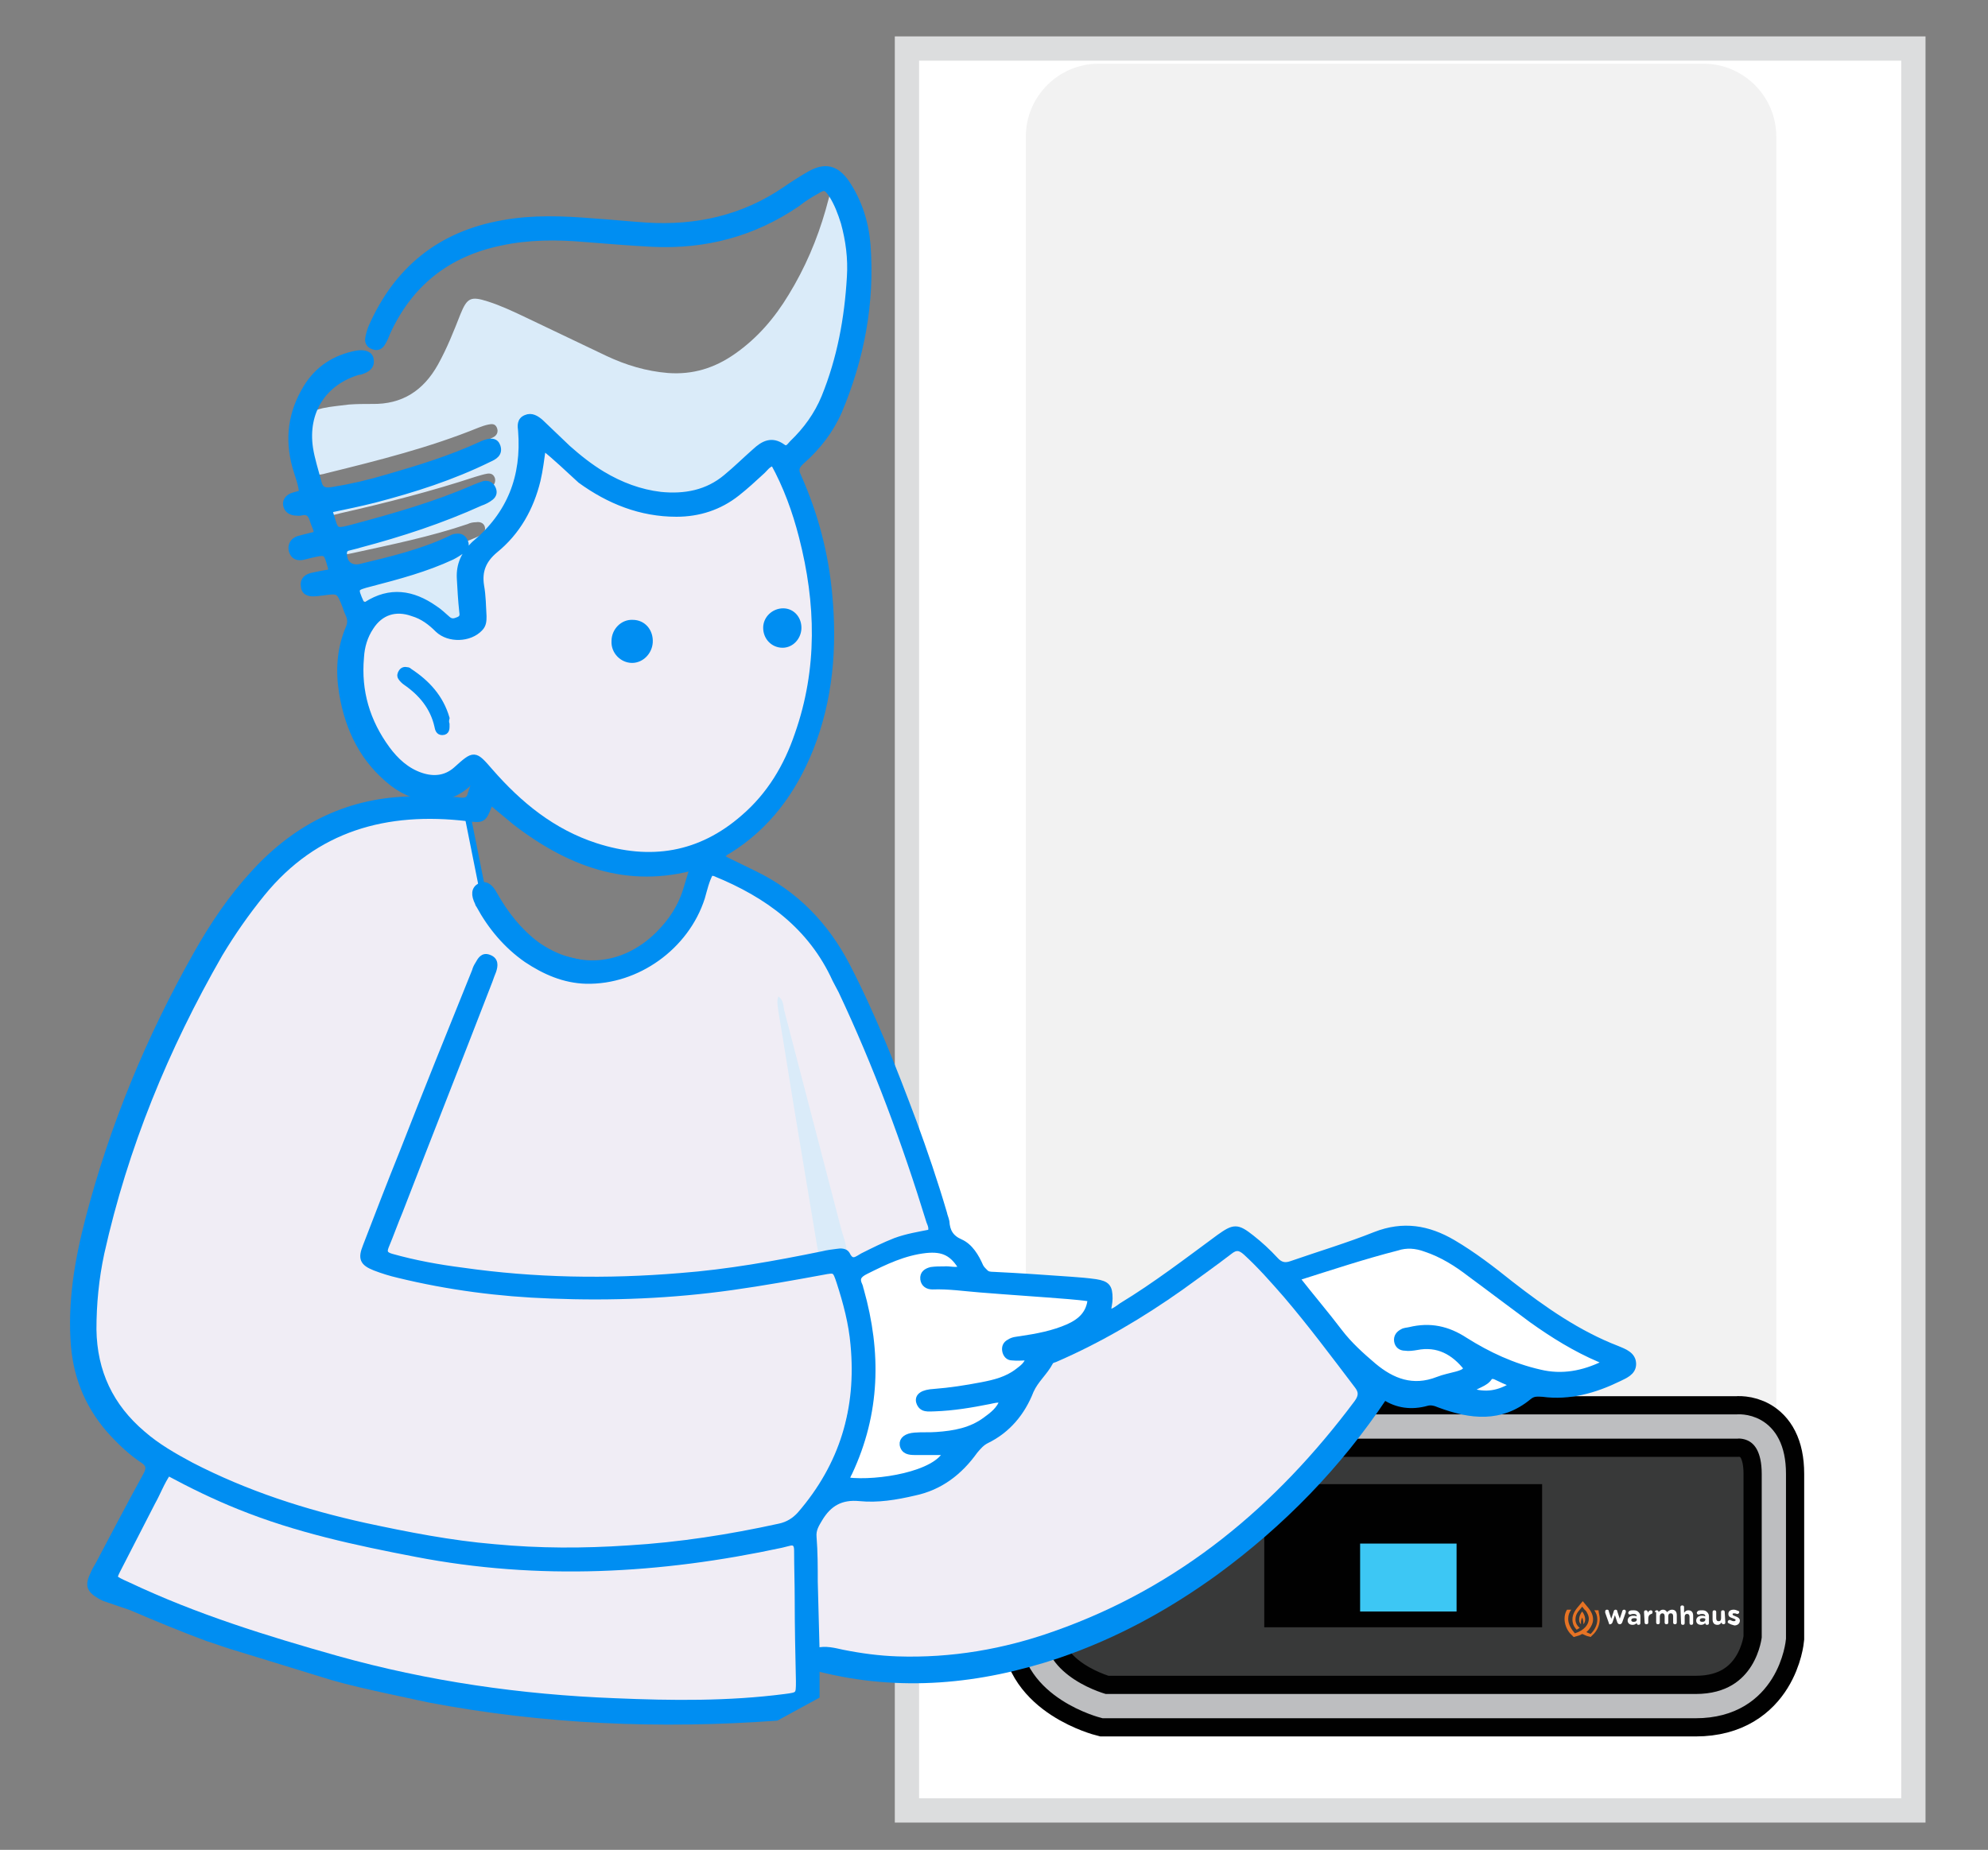 <svg xmlns="http://www.w3.org/2000/svg" xmlns:xlink="http://www.w3.org/1999/xlink" id="Layer_1" x="0px" y="0px" viewBox="0 0 327.7 305" style="enable-background:new 0 0 327.7 305;" xml:space="preserve">
<rect x="0" y="0" width="327.7" height="305" fill="#808080" stroke="none"/>
<style type="text/css">
	.st0{fill:#DAEBF9;}
	.st1{fill:#FFFFFF;stroke:#DCDDDE;stroke-width:4;stroke-miterlimit:10;}
	.st2{fill:#F2F2F2;}
	.st3{fill:#383939;stroke:#010101;stroke-width:10;stroke-miterlimit:10;}
	.st4{fill:none;stroke:#BDBEC0;stroke-width:4;stroke-miterlimit:10;}
	.st5{fill:#010101;}
	.st6{fill:#3DC7F4;}
	.st7{fill:#FFFFFF;}
	.st8{fill:#E67324;}
	.st9{fill:#FFFFFF;stroke:#008EF2;stroke-miterlimit:10;}
	.st10{fill:#292829;stroke:#008EF2;stroke-miterlimit:10;}
	.st11{fill:#F0EDF5;stroke:#008EF2;stroke-miterlimit:10;}
	.st12{fill:#008EF2;stroke:#008EF2;stroke-miterlimit:10;}
</style>
<path class="st0" d="M297.1,223.8c-23.2-24.6-46.3-49.3-70.5-72.9c0,1,0.6,1.6,1.2,2.2c5,5.6,10.3,11,15.5,16.4  c17.6,18.2,35.3,36.4,53,54.6c1.3,1.3,2.1,2.7,2.5,4.5c3.9,16.6,6.2,33.5,7,50.6c0,0.2,0,0.5,0,0.7c0.1,2.7,0.1,2.7-2.5,2.6  c-30.4-0.6-60.8-0.4-91.2,0c-12.5,0.1-25,0.2-37.4,0.3c-3,0-2.7,0.1-2.6-2.8c0.5-32.6,0.5-65.1,0.4-97.7  c-0.1-13.8-0.2-27.5-0.3-41.3c0-2.5-0.4-2.7,2.6-2.6c17.5,0.3,35,0.5,52.5,0.8c11,0.2,22.1,0.3,33.1,0.4c1.5,0,2.3,0.5,3,1.8  c14.3,24.9,25.8,51.1,33.3,78.9C296.9,221.3,297.4,222.4,297.1,223.8z M201.6,156.6c6.2,8.2,96.3,99.1,99.6,100.7  C290.6,244,208.2,160.5,201.6,156.6z M194.9,168.1c1.6,2.8,68.8,71.7,71.5,73.4C263,235.5,203.2,174,194.9,168.1z M239.5,240.5  c-4.5-6.7-54.5-57.7-57.8-59.1C182.9,184.3,230.4,233,239.5,240.5z"></path>
<rect x="149.5" y="8" class="st1" width="165.9" height="290.5"></rect>
<path class="st2" d="M280.8,253.2h-99.7c-6.6,0-12-5.4-12-12V22.5c0-6.6,5.4-12,12-12h99.7c6.6,0,12,5.4,12,12v218.7  C292.8,247.8,287.4,253.2,280.8,253.2z"></path>
<path class="st3" d="M177.9,235.2h108.4c0,0,6.1-0.7,6.1,7.8s0,27.1,0,27.1s-1,11.2-12.9,11.2s-97.5,0-97.5,0s-11.9-3-11.9-12.5  s0-27.8,0-27.8S169.1,235.2,177.9,235.2z"></path>
<path class="st4" d="M177.9,235.2h108.4c0,0,6.1-0.7,6.1,7.8s0,27.1,0,27.1s-1,11.2-12.9,11.2s-97.5,0-97.5,0s-11.9-3-11.9-12.5  s0-27.8,0-27.8S169.1,235.2,177.9,235.2z"></path>
<rect x="208.4" y="244.7" class="st5" width="45.8" height="23.6"></rect>
<rect x="224.2" y="254.5" class="st6" width="15.9" height="11.2"></rect>
<g>
	<g>
		<path class="st7" d="M265.2,267.6l-0.6-1.7c0,0,0-0.1,0-0.2c0-0.2,0.1-0.3,0.3-0.3s0.3,0.1,0.3,0.3l0.4,1.2l0.4-1.2    c0-0.2,0.2-0.3,0.3-0.3l0,0c0.2,0,0.3,0.1,0.3,0.3l0.4,1.2l0.4-1.2c0-0.1,0.1-0.3,0.3-0.3s0.3,0.1,0.3,0.3v0.1l-0.6,1.7    c-0.1,0.2-0.2,0.3-0.4,0.3l0,0c-0.2,0-0.3-0.1-0.4-0.3l-0.4-1.2l-0.4,1.2c-0.1,0.2-0.2,0.3-0.4,0.3l0,0    C265.4,267.9,265.2,267.8,265.2,267.6"></path>
		<path class="st7" d="M269.8,267v-0.1c-0.1-0.1-0.3-0.1-0.4-0.1c-0.3,0-0.5,0.1-0.5,0.3l0,0c0,0.2,0.1,0.3,0.4,0.3    C269.6,267.4,269.8,267.3,269.8,267 M268.3,267.2L268.3,267.2c0-0.5,0.4-0.8,0.9-0.8c0.2,0,0.4,0,0.6,0.1l0,0    c0-0.3-0.2-0.4-0.5-0.4c-0.2,0-0.3,0-0.5,0.1h-0.1c-0.2,0-0.3-0.1-0.3-0.3c0-0.1,0.1-0.2,0.2-0.3c0.2-0.1,0.4-0.1,0.7-0.1    c0.4,0,0.6,0.1,0.8,0.3c0.2,0.2,0.3,0.4,0.3,0.7v1.1c0,0.2-0.1,0.3-0.3,0.3s-0.3-0.1-0.3-0.3l0,0c-0.2,0.2-0.4,0.3-0.7,0.3    C268.6,267.9,268.3,267.6,268.3,267.2"></path>
		<path class="st7" d="M271,265.8c0-0.2,0.1-0.3,0.3-0.3s0.3,0.1,0.3,0.3v0.1c0.1-0.2,0.3-0.4,0.5-0.4s0.3,0.1,0.3,0.3    c0,0.2-0.1,0.3-0.2,0.3c-0.3,0.1-0.5,0.3-0.5,0.8v0.6c0,0.2-0.1,0.3-0.3,0.3s-0.3-0.1-0.3-0.3L271,265.8L271,265.8z"></path>
		<path class="st7" d="M272.8,265.8c0-0.2,0.1-0.3,0.3-0.3s0.3,0.1,0.3,0.3l0,0c0.2-0.2,0.4-0.4,0.7-0.4s0.5,0.1,0.7,0.4    c0.2-0.2,0.5-0.4,0.8-0.4c0.5,0,0.8,0.3,0.8,0.9v1.2c0,0.2-0.1,0.3-0.3,0.3s-0.3-0.1-0.3-0.3v-1c0-0.3-0.1-0.5-0.4-0.5    s-0.4,0.2-0.4,0.5v1c0,0.2-0.1,0.3-0.3,0.3s-0.3-0.1-0.3-0.3v-1c0-0.3-0.1-0.5-0.4-0.5c-0.2,0-0.4,0.2-0.4,0.5v1    c0,0.2-0.1,0.3-0.3,0.3s-0.3-0.1-0.3-0.3v-1.7H272.8z"></path>
		<path class="st7" d="M277,265c0-0.2,0.1-0.3,0.3-0.3s0.3,0.1,0.3,0.3v0.9c0.2-0.2,0.3-0.4,0.7-0.4c0.5,0,0.8,0.3,0.8,0.9v1.2    c0,0.2-0.1,0.3-0.3,0.3s-0.3-0.1-0.3-0.3v-1c0-0.3-0.1-0.5-0.4-0.5s-0.4,0.2-0.4,0.5v1c0,0.2-0.1,0.3-0.3,0.3s-0.3-0.1-0.3-0.3    L277,265L277,265z"></path>
		<path class="st7" d="M281.1,267v-0.1c-0.1-0.1-0.3-0.1-0.4-0.1c-0.3,0-0.5,0.1-0.5,0.3l0,0c0,0.2,0.1,0.3,0.4,0.3    C280.9,267.4,281.1,267.3,281.1,267 M279.6,267.2L279.6,267.2c0-0.5,0.4-0.8,0.9-0.8c0.2,0,0.4,0,0.6,0.1l0,0    c0-0.3-0.2-0.4-0.5-0.4c-0.2,0-0.3,0-0.5,0.1H280c-0.2,0-0.3-0.1-0.3-0.3c0-0.1,0.1-0.2,0.2-0.3c0.2-0.1,0.4-0.1,0.7-0.1    c0.4,0,0.6,0.1,0.8,0.3c0.2,0.2,0.3,0.4,0.3,0.7v1.1c0,0.2-0.1,0.3-0.3,0.3s-0.3-0.1-0.3-0.3l0,0c-0.2,0.2-0.4,0.3-0.7,0.3    C279.9,267.9,279.6,267.6,279.6,267.2"></path>
		<path class="st7" d="M284.4,267.5c0,0.2-0.1,0.3-0.3,0.3s-0.3-0.1-0.3-0.3l0,0c-0.2,0.2-0.3,0.4-0.7,0.4c-0.5,0-0.8-0.3-0.8-0.9    v-1.2c0-0.2,0.1-0.3,0.3-0.3s0.3,0.1,0.3,0.3v1c0,0.3,0.1,0.5,0.4,0.5s0.4-0.2,0.4-0.5v-1c0-0.2,0.1-0.3,0.3-0.3s0.3,0.1,0.3,0.3    L284.4,267.5L284.4,267.5z"></path>
		<path class="st7" d="M284.9,267.6c-0.1,0-0.1-0.1-0.1-0.2s0.1-0.3,0.3-0.3h0.1c0.2,0.1,0.4,0.2,0.6,0.2s0.3-0.1,0.3-0.2l0,0    c0-0.1-0.2-0.2-0.5-0.3c-0.3-0.1-0.7-0.2-0.7-0.7l0,0c0-0.5,0.4-0.7,0.9-0.7c0.2,0,0.5,0.1,0.7,0.2c0.1,0,0.2,0.1,0.2,0.2    s-0.1,0.3-0.3,0.3h-0.1c-0.2-0.1-0.4-0.1-0.5-0.1c-0.2,0-0.2,0.1-0.2,0.2l0,0c0,0.1,0.2,0.2,0.5,0.3c0.3,0.1,0.7,0.3,0.7,0.7l0,0    c0,0.5-0.4,0.8-0.9,0.8C285.5,267.9,285.2,267.8,284.9,267.6"></path>
		<path class="st8" d="M260.6,267.5c0-0.3,0.1-0.6,0.2-0.8c0.1,0.2,0.2,0.6,0.2,0.8c0,0.1,0,0.2,0,0.3c0.2-0.2,0.3-0.5,0.3-0.8    s-0.1-0.8-0.5-1.3c-0.4,0.5-0.5,1-0.5,1.3c0,0.4,0.1,0.6,0.3,0.8C260.6,267.7,260.6,267.6,260.6,267.5 M263.7,266.9    c0,0.9-0.3,1.7-0.9,2.4c-0.2,0.2-0.4,0.4-0.6,0.6c-0.1,0-0.2-0.1-0.4-0.1c-0.4-0.1-0.7-0.3-1-0.4c-0.3,0.2-0.6,0.3-1,0.4    c-0.1,0-0.2,0.1-0.4,0.1c-0.2-0.2-0.4-0.4-0.6-0.6c-0.6-0.7-0.9-1.6-0.9-2.4c0-0.5,0.1-1,0.4-1.5h0.7c-0.3,0.4-0.5,0.9-0.5,1.5    c0,0.9,0.5,1.7,1.1,2.4c1.6-0.5,2.3-1.5,2.3-2.4c0-0.3-0.1-0.6-0.2-0.8c-0.1-0.2-0.2-0.5-0.5-0.7l-0.4-0.5c-0.3,0.5-1.1,1-1.1,2.1    c0,0.5,0.2,1,0.7,1.4c-0.2,0.1-0.3,0.2-0.5,0.3l0,0c-0.5-0.5-0.7-1.1-0.7-1.7l0,0l0,0c0-1,0.6-1.7,1.2-2.4l0.5-0.6l0.5,0.6    c0.6,0.7,1.2,1.4,1.2,2.4c0,0.6-0.3,1.2-0.7,1.7c-0.1,0.1-0.3,0.3-0.4,0.4c0.2,0.1,0.4,0.2,0.7,0.3c0.6-0.6,1.1-1.4,1.1-2.4    c0-0.6-0.2-1.1-0.5-1.5h0.7C263.5,265.9,263.7,266.4,263.7,266.9"></path>
	</g>
</g>
<path class="st9" d="M140.1,209.1l10.5-4.7l8,1.5l4.8,4.9l17.8,1.3l-1.6,7.4l-7.9,4.5l-6,9.8l-7.5,5.8l-8.6,6.4l-13.1-0.6l5.8-18.9  c0,0-2.4-13.7-2.5-14C139.6,212.2,140.1,209.1,140.1,209.1z"></path>
<polygon class="st9" points="211.3,210 227.1,228.3 236.5,229.5 246.5,231.3 251.9,228.1 260.3,227.2 266.9,224.5 248.9,213.4   238.2,204.7 228.6,203.6 216.8,207.7 "></polygon>
<polygon class="st10" points="204,204.4 219,219.6 226,231 220,239.6 202.8,256 176.6,270.4 158.3,275.3 141.8,275.3 133.4,272.2   132.7,251.7 137.4,245 148.7,245.6 156.5,241.9 161.6,235.5 167,230.4 171.7,222.6 193.4,211.8 203.6,205.2 "></polygon>
<polygon class="st11" points="130.3,253.2 138.3,241.9 142.2,224.5 139.5,209.3 150.2,205.4 155.1,203.6 146.9,176.5 134,152.3   122.1,143.3 116.8,141.5 112.2,152.1 100.6,159.9 90.3,157.5 82.3,151.5 79.5,146.6 76.8,133.1 54.9,135.8 38.7,149.1 29.5,168.1   19.8,188.4 15.1,208.9 14.7,224.1 20.7,236.4 33,243.9 26.6,241.3 18,260.5 30.7,266.9 50.6,272.8 69.6,278.6 87.9,280.6   105.7,281.4 126,282.3 133.4,279 132.3,255 "></polygon>
<path class="st0" d="M128.3,164.3c0.9,0.6,0.8,1.6,1,2.4c3.1,11.9,6.2,23.8,9.3,35.7c0.2,0.9,0.6,1.8,0.8,2.8  c0.4,1.6-0.2,2.9-1.6,3.2c-1.5,0.4-2.7-0.5-3-2.3c-1.1-6.6-2.2-13.2-3.3-19.8c-1.1-6.5-2.1-13.1-3.2-19.6  C128.2,165.8,128,165.1,128.3,164.3z"></path>
<path class="st12" d="M128,283.2c-19.2,1.4-38.4,0.6-57.3-3l-6.5-1.4c-3.2-0.7-6.4-1.4-9.5-2.3c-3.9-1.2-7.8-2.4-11.7-3.6l-4.9-1.5  c-1.3-0.4-2.6-0.9-3.9-1.3c-4.3-1.6-8.4-3.3-12.6-5.1l-4.4-1.5c-0.2-0.1-0.4-0.2-0.6-0.3c-1.9-1.1-2.1-1.8-1.2-3.7  c0.2-0.5,0.5-1,0.8-1.5c2.6-4.9,5.2-9.9,7.9-14.8c0.6-1.1,0.5-1.8-0.6-2.5c-1.8-1.2-3.4-2.7-4.9-4.3c-3.8-4.1-5.9-8.9-6.4-14.4  c-0.6-7.2,0.6-14.2,2.4-21.1c4-15.3,10-29.8,17.8-43.6c2.7-4.8,5.8-9.4,9.6-13.5c7.1-7.7,15.7-11.9,26.2-12c2.6,0,5.1-0.1,7.7,0.2  c1,0.1,1.5-0.2,1.7-1.1c0.6-1.8,1.2-3.6,1.9-5.4l3.4,1.2c-1.1,2-1.6,4.1-2.3,6.1c-0.9,2.4-1.1,2.4-3.5,2.1  c-13.4-1.6-25.1,1.6-33.9,12.4c-2.6,3.2-4.9,6.5-7,10c-8.9,15.5-15.6,31.8-19.5,49.3c-0.9,4.2-1.3,8.4-1.3,12.6  c0.1,7,2.8,12.7,8.1,17.2c2.4,2.1,5.2,3.7,8,5.2c9.1,4.7,18.7,7.8,28.7,10c7,1.5,14.1,2.9,21.3,3.5c7.4,0.7,14.7,0.7,22.1,0.2  c8.4-0.5,16.7-1.8,24.9-3.6c1.4-0.3,2.5-1,3.4-2c7-8.1,9.8-17.4,8.8-28c-0.3-3.5-1.2-6.9-2.3-10.3c-0.7-2.1-0.7-2.1-2.8-1.7  c-4.9,0.9-9.9,1.8-14.9,2.5c-9.9,1.4-19.9,1.8-29.9,1.4c-8.5-0.3-16.9-1.4-25.1-3.4c-1.3-0.3-2.6-0.7-3.9-1.2  c-2-0.8-2.3-1.5-1.5-3.5c2-5.2,4-10.4,6.1-15.6c3.9-10,7.9-19.9,11.9-29.8c0.1-0.4,0.3-0.8,0.5-1.1c0.4-0.7,0.8-1.5,1.8-1.1  c1.1,0.4,1,1.3,0.7,2.2c-0.2,0.5-0.4,1-0.6,1.6c-4.9,12.7-9.9,25.3-14.8,38c-0.8,1.9-1.5,3.9-2.3,5.8c-0.4,1-0.1,1.4,0.9,1.7  c3.9,1.1,7.8,1.8,11.7,2.3c11.9,1.7,23.9,1.9,35.9,0.9c7.9-0.6,15.7-2,23.5-3.6c0.8-0.2,1.6-0.3,2.4-0.4c0.6-0.1,1.3-0.1,1.6,0.4  c0.8,1.7,1.7,0.8,2.6,0.3c1.8-0.9,3.6-1.8,5.4-2.5c1.9-0.7,3.8-1,5.8-1.4c0.3-0.7,0-1.3-0.2-1.8c-4-13-8.7-25.7-14.5-38  c-0.3-0.6-0.7-1.3-1-1.9c-4-8.8-11.2-14-19.8-17.5c-0.2-0.1-0.5-0.1-0.8-0.1c-0.7,1.3-1,2.7-1.4,4.1c-2.6,8.1-10.7,13.9-19.1,13.7  c-3.6-0.1-6.8-1.5-9.8-3.5c-3.3-2.3-5.9-5.4-7.8-8.9c-0.1-0.1-0.2-0.3-0.2-0.4c-0.7-1.4-0.6-2.3,0.3-2.8c0.8-0.4,1.6-0.1,2.4,1.4  c1.8,3.2,4,6,6.9,8.2c6.6,4.7,14.3,4.1,20.1-1.6c2.2-2.2,3.8-4.6,4.7-7.7c1.8-6.1,3.8-12.2,5.7-18.3c0.1-0.5,0.3-0.9,0.4-1.4  l2.2,1.9c-1.2,3.7-2.3,7.5-3.5,11.2c-0.3,0.9,0,1.4,0.8,1.6c0.4,0.1,0.7,0.3,1.1,0.5c1.4,0.7,2.9,1.4,4.3,2.1  c6.9,3.3,11.9,8.5,15.4,15.2c4.3,8.3,7.7,17,11,25.8c1.8,4.9,3.5,9.9,5,15c0.1,0.5,0.3,0.9,0.4,1.4c0.1,1.6,0.7,2.7,2.3,3.4  s2.6,2.4,3.3,4c0.5,1.1,1.1,1.4,2.2,1.4c4.2,0.2,8.5,0.5,12.7,0.8c1.4,0.1,2.7,0.2,4.1,0.4c1.9,0.3,2.3,0.8,2.3,2.7  c0,0.7-0.2,1.4-0.3,2.3c0.9,0,1.6-0.6,2.3-1.1c5.6-3.4,10.8-7.4,16.1-11.3c2.4-1.7,2.9-1.8,5.3,0.1c1.4,1.1,2.7,2.3,3.9,3.6  c0.8,0.9,1.6,1.1,2.7,0.7c4.6-1.6,9.3-3,13.8-4.8c4.6-1.8,8.7-1.1,12.8,1.3c3.4,2,6.5,4.4,9.5,6.8c5.4,4.2,11.1,8.2,17.6,10.7  c1.2,0.5,2.6,1,2.6,2.5c0,1.4-1.4,1.9-2.4,2.4c-3.9,1.9-8.1,3.1-12.5,2.5c-0.8-0.1-1.6-0.1-2.3,0.5c-4.6,3.8-9.6,3.2-14.7,1.3  c-0.7-0.3-1.4-0.5-2.1-0.3c-2.5,0.7-4.9,0.4-7-1c-7.6,11.4-16.9,20.9-27.8,28.9c-8,5.8-16.6,10.5-26,13.7c-12.9,4.3-26,5.6-39.4,2.2  c-0.1,0-0.2,0-0.4,0.1c0,1.5,0,3,0,4.4L128,283.2z"></path>
<path class="st9" d="M249.5,228.3c-1.2-0.5-2.1-0.9-2.9-1.3c-0.4-0.2-0.9-0.2-1.1,0.1c-0.7,1.1-2.1,1.2-3.3,2.2  C244.9,230.2,247.1,229.8,249.5,228.3z"></path>
<path class="st11" d="M134.6,272.2c1.5-0.4,2.9,0,4.3,0.3c3,0.6,6,1,9,1.1c9,0.3,17.7-1.2,26.1-4.2c20.7-7.3,36.7-20.7,49.7-38.1  c0.8-1.1,0.8-1.9,0-2.9c-3.8-5-7.6-10.1-11.7-14.9c-2.1-2.4-4.2-4.8-6.6-7c-1-0.9-1.7-1-2.8-0.1c-2.6,2-5.3,3.9-7.9,5.8  c-6.5,4.6-13.4,8.7-20.8,11.9c-0.3,0.1-0.7,0.2-0.8,0.5c-0.9,1.7-2.4,2.9-3.2,4.7c-1.4,3.6-3.8,6.5-7.3,8.2c-0.8,0.4-1.3,1-1.9,1.7  c-2.5,3.5-5.7,6-10,6.9c-3,0.7-6,1.2-9,0.9c-3.1-0.3-5.1,0.9-6.6,3.4c-0.6,1-1.1,1.8-1,3c0.2,2.5,0.2,5,0.2,7.4  C134.4,264.7,134.5,268.3,134.6,272.2z"></path>
<path class="st11" d="M27.7,242.8c-1.1,1.6-1.7,3.3-2.6,4.9c-1.9,3.7-3.8,7.4-5.7,11.1c-0.7,1.4-0.7,1.4,0.7,2.1  c0.4,0.2,0.7,0.3,1.1,0.5c11,5.2,22.6,8.8,34.3,12.1c15,4.2,30.3,6.4,45.9,7c9.4,0.4,18.7,0.5,28-0.7c2.3-0.3,2.3-0.3,2.3-2.6  c-0.1-4.5-0.2-9-0.2-13.4c0-2.7-0.1-5.4-0.1-8.2c0-1-0.4-1.5-1.4-1.2c-0.4,0.1-0.8,0.2-1.2,0.3c-20,4.3-40,5.4-60.2,1.5  c-9.9-1.9-19.7-4-29.1-7.8C35.5,246.8,31.6,244.9,27.7,242.8z"></path>
<path class="st9" d="M158.6,209.2c-1.5-2.6-3.1-3.4-6-3.1c-3.6,0.4-6.7,1.9-9.9,3.5c-1.2,0.6-1.6,1.2-1,2.4c0.1,0.2,0.1,0.5,0.2,0.7  c2.9,10.3,2.7,20.3-1.9,30.1c-0.2,0.4-0.5,0.8-0.3,1.3c5,0.6,14.7-1,16.3-4.7c-1.8,0-3.5,0-5.2,0c-0.9,0-1.8-0.1-2-1.2  c-0.1-0.8,0.6-1.4,2-1.5c1.2-0.1,2.4,0,3.6-0.1c2.9-0.2,5.7-0.7,8.1-2.5c1.1-0.8,2.3-1.7,2.8-3.2c-0.9-0.3-1.6,0-2.2,0.1  c-3,0.6-6,1.1-9,1.2c-1,0-2.2,0.3-2.6-1.1c-0.2-0.9,0.6-1.5,2.5-1.6c2.6-0.2,5.2-0.6,7.8-1.1c2.1-0.4,4.2-0.9,6-2.3  c0.8-0.6,1.6-1.2,1.8-2.3c-1.1,0-1.9,0.1-2.8,0c-0.6,0-1-0.5-1.1-1.1s0.1-1.1,0.7-1.4c0.6-0.4,1.2-0.4,1.8-0.5  c2.7-0.4,5.4-0.9,7.9-2c2-0.9,3.5-2.2,3.7-4.7c-1.3-0.2-2.5-0.3-3.6-0.4c-4.9-0.4-9.7-0.7-14.6-1.1c-2.6-0.2-5.2-0.6-7.9-0.5  c-0.8,0-1.4-0.4-1.5-1.2c-0.1-0.9,0.5-1.3,1.3-1.5c0.7-0.1,1.4-0.1,2.1-0.1C156.5,209.2,157.5,209.6,158.6,209.2z"></path>
<path class="st9" d="M213.7,210.7c2.5,3.2,4.9,6,7.1,8.9c1.6,2.1,3.6,3.9,5.6,5.6c3.1,2.6,6.5,3.9,10.6,2.3c1-0.4,2.1-0.6,3.2-0.9  c0.6-0.2,1.2-0.3,1.6-1c-2.1-2.7-4.8-4.2-8.3-3.5c-0.6,0.1-1.3,0.2-1.9,0.1c-0.7,0-1.2-0.4-1.3-1.1c-0.1-0.7,0.3-1.2,0.9-1.5  c0.3-0.2,0.8-0.2,1.2-0.3c3.3-0.8,6.2-0.2,9.1,1.7c3.8,2.4,7.9,4.3,12.3,5.3c3.7,0.9,7.2,0.2,10.5-1.4c0-0.6-0.4-0.7-0.6-0.8  c-4-1.7-7.7-4-11.2-6.5c-3.4-2.5-6.8-5.1-10.2-7.6c-2.2-1.7-4.6-3.2-7.3-4.1c-1.6-0.6-3.2-0.7-4.7-0.2  C224.8,207.1,219.4,208.9,213.7,210.7z"></path>
<g>
	<path class="st0" d="M54.7,87.7c3-0.6,5.8-1.2,8.6-1.8c5.7-1.2,11.2-3.1,16.7-5.2c0.3-0.1,0.6-0.2,0.9-0.4c0.6-0.3,0.8-0.8,0.7-1.4   c-0.2-0.7-0.7-0.9-1.3-0.8s-1.2,0.3-1.9,0.5c-7.3,2.4-14.7,4.3-22.2,6c-0.4,0.1-0.8,0.2-1.2,0.3c-0.8,0.2-1.4-0.1-1.5-1   c-0.1-0.4-0.2-0.8-0.3-1.2c-0.4-1.1,0-1.5,1.1-1.8c3.5-0.8,7-1.8,10.4-2.7c5-1.4,9.9-3.1,14.7-5.2c0.7-0.3,1.3-0.6,1.9-0.9   s0.9-0.9,0.6-1.6S81,69.9,80.5,70s-1.1,0.3-1.6,0.5c-8.1,3.3-16.5,5.4-25,7.5c-1.8,0.5-2,0.4-2.3-1.6c-0.4-2-0.7-3.9-0.8-5.9   c-0.2-1.9,0.5-2.8,2.4-3.2c1.4-0.3,2.8-0.4,4.3-0.6c1.3-0.1,2.6-0.1,3.8-0.1c5,0.1,8.5-2.2,10.9-6.5c1.5-2.7,2.6-5.5,3.7-8.3   c1.1-2.7,1.7-3,4.5-2.1c2.2,0.7,4.3,1.7,6.4,2.7c4.4,2.1,8.8,4.2,13.2,6.3c3.2,1.5,6.5,2.5,10.1,2.8c4.1,0.3,7.7-0.8,11.1-3.2   c3.7-2.6,6.5-5.9,8.8-9.7c2.7-4.4,4.7-9.1,6.1-14c0.4-1.4,0.7-2.9,1.4-4.3c2.7,0.9,3.6,3.2,4.3,5.6c1.2,4.3,0.9,8.7,0.1,13.1   c-1.4,7.6-3.6,14.9-7.2,21.8c-0.4,0.9-0.9,1.7-1.5,2.5c-0.8,1.2-2,1.9-3.5,1.6c-1.5-0.4-2.4,0.3-3.3,1.3c-1.4,1.6-2.9,3-4.6,4.1   c-4,2.7-8.4,3.5-13,2.3c-5.5-1.4-10.5-3.7-14.6-7.8c-1.4-1.5-2.9-3-4.8-3.9c-2-1-2.4-0.8-2.2,1.5c0.6,5.3-1.1,9.9-4,14.2   c-0.6,0.9-1.3,1.8-2.1,2.6c-2.3,2.6-3.4,5.6-2.7,9.1c0.1,0.4,0.1,0.8,0.2,1.2c0.1,2.8-1.9,4.3-4.5,3.5c-1.1-0.4-2-1-2.9-1.6   c-2.5-1.8-5.1-2.7-8.3-2.1c-2.8,0.5-4.4-0.5-5.5-2.7c-0.7-1.4-0.6-1.6,0.9-1.9c6.5-1.3,12.9-3.1,19-5.6c0.7-0.3,1.3-0.5,2-0.9   c0.5-0.3,0.8-0.8,0.6-1.4c-0.2-0.6-0.8-0.8-1.4-0.7c-0.5,0-1,0.1-1.4,0.3c-6.2,2.1-12.6,3.4-19,4.8c-2.4,0.5-2.4,0.5-3-1.9   C55,88.6,54.9,88.2,54.7,87.7z"></path>
	<path class="st0" d="M74,119c0,1.6-0.6,2.8-1.7,3.1c-1.4,0.4-2.5-0.2-3.3-1.3c-1.6-2.2-2.8-4.6-4.1-7c-0.5-0.9-0.6-1.9,0.2-2.7   c0.8-0.9,1.8-0.9,2.9-0.5C71.2,111.7,74,115.4,74,119z"></path>
	<path class="st12" d="M115.9,142.5c-11.4,3.7-21.4,0.4-30.9-6.9l-4.1-3.4c-1.1-1.1-2.1-2.2-3.1-3.3c-0.2,0.1-0.4,0.1-0.5,0.2   c-3.4,3.3-8.4,3.2-12.5,0.1c-4.9-3.8-7.4-8.9-8.4-14.9c-0.6-3.7-0.4-7.3,1.1-10.8c0.3-0.7,0.3-1.4,0-2.1c-0.2-0.4-0.4-0.9-0.5-1.3   c-1.1-2.8-1.1-2.8-3.9-2.4c-0.3,0-0.6,0.1-1,0.1c-0.9,0.1-1.9,0-2-1.1c-0.2-1.1,0.5-1.6,1.5-1.8c0.9-0.2,1.9-0.4,2.7-0.5   c0.4-0.4,0.3-0.7,0.2-1c-0.7-2.5-0.7-2.5-3.3-1.9c-0.4,0.1-0.8,0.2-1.2,0.3c-0.9,0.2-1.6,0-1.9-1c-0.2-0.9,0.2-1.6,1-1.9   c1-0.3,2-0.5,3.1-0.8c0.1-0.8-0.4-1.5-0.6-2.2c-0.3-1.1-0.8-1.7-2-1.4c-0.3,0.1-0.6,0-1,0c-0.7-0.1-1.2-0.4-1.4-1.1   s0.2-1.3,0.9-1.6c0.5-0.2,1.1-0.3,1.7-0.5c-0.1-1.5-0.7-2.9-1.1-4.3c-1.3-4.7-0.7-9,1.8-13.1c1.9-3.1,4.7-4.9,8.3-5.6   c1.3-0.2,2.2,0.1,2.3,1c0.2,1.1-0.6,1.6-1.5,1.9c-0.2,0.1-0.3,0.1-0.5,0.1c-5.8,1.7-8.9,6.6-8,12.6c0.3,1.9,0.9,3.7,1.4,5.6   c0.3,1.3,1,1.5,2.3,1.3c3.1-0.5,6.1-1.2,9.1-2.1c5.2-1.5,10.4-3.1,15.4-5.4c0.1,0,0.1-0.1,0.2-0.1c1.4-0.6,2.2-0.5,2.5,0.4   c0.4,1.2-0.5,1.7-1.4,2.1c-6.1,3-12.4,5-18.9,6.7c-2.4,0.6-4.8,1.1-7.2,1.6c-0.1,0.2-0.2,0.4-0.1,0.5c1,3.2,0.6,3.3,4,2.4   c6.7-1.8,13.4-3.7,19.8-6.5c0.5-0.2,1-0.4,1.6-0.6c0.6-0.1,1.1,0.1,1.4,0.7s0.2,1.1-0.3,1.5s-1.1,0.7-1.7,0.9   c-6.4,2.9-13.1,5.1-19.9,6.9c-0.6,0.2-1.2,0.3-1.9,0.5c-0.4,0.1-0.7,0.4-0.7,0.8c-0.1,1.7,1,2.7,2.6,2.4c5-1.2,10.1-2.4,14.8-4.6   c0.4-0.2,0.7-0.4,1.1-0.4c0.6-0.1,1.1,0.1,1.4,0.7s0.2,1.1-0.3,1.5c-0.6,0.4-1.2,0.8-1.8,1.1c-4.3,2-8.8,3.2-13.4,4.4   c-2.7,0.7-2.7,0.7-1.6,3.2c0.1,0.1,0.2,0.3,0.3,0.4c0.2,0,0.5,0,0.6-0.1c3.9-2.5,7.6-1.9,11.2,0.6c0.8,0.5,1.5,1.2,2.2,1.8   c0.6,0.5,1.1,0.4,1.8,0.1c0.7-0.3,0.7-0.8,0.6-1.4c-0.2-1.8-0.3-3.7-0.4-5.5c-0.1-2.2,0.7-3.9,2.2-5.4c0.1-0.1,0.1-0.1,0.2-0.2   c5.9-4.9,8.3-11.1,7.7-18.7c-0.1-0.8-0.2-1.7,0.8-2.1c0.9-0.4,1.7,0.1,2.4,0.7c1.5,1.4,3,2.9,4.5,4.3c1.8,1.6,3.7,3.1,5.7,4.3   c3,1.8,6.2,3,9.6,3.4c4,0.4,7.7-0.3,10.8-2.9c1.7-1.4,3.2-2.9,4.8-4.3c1.3-1.2,2.7-2,4.5-0.7c0.8,0.6,1.2-0.2,1.6-0.6   c2.3-2.2,4.1-4.7,5.3-7.6c2.6-6.4,3.8-13,4.2-19.8c0.2-3.1-0.2-6.1-1-9c-0.5-1.6-1.1-3.2-2-4.6c-0.9-1.3-1.2-1.4-2.5-0.6   c-1.1,0.6-2.2,1.3-3.2,2.1c-7.2,4.9-15.1,7-23.8,6.6c-3.8-0.2-7.5-0.5-11.2-0.8C91.8,39,87.1,39,82.5,40   c-8.7,1.8-14.9,6.7-18.6,14.7c-0.3,0.7-0.5,1.3-0.9,1.9c-0.3,0.5-0.8,0.8-1.5,0.5c-0.6-0.2-0.9-0.7-0.8-1.3s0.3-1.3,0.5-1.8   c4.2-9.6,11.4-15.4,21.7-17.2c4.9-0.9,9.9-0.7,14.8-0.3c3,0.2,5.9,0.5,8.9,0.7c8.2,0.5,15.9-1.2,22.8-5.9c1.3-0.9,2.7-1.8,4.1-2.6   c2.5-1.4,4.3-1,6,1.4c2.1,3.1,3.2,6.6,3.5,10.3c0.7,9.5-1,18.6-4.7,27.4c-1.4,3.2-3.5,5.9-6.1,8.2c-0.9,0.8-1.2,1.4-0.6,2.6   c2.8,6.3,4.5,12.8,5.1,19.6c0.8,8.6,0.1,17.1-3.1,25.2c-2.8,7-7.1,12.9-13.6,16.9c-0.2,0.1-0.4,0.2-0.6,0.4L115.9,142.5z"></path>
	<path class="st11" d="M89.5,73.7c-0.3,2.1-0.5,3.8-0.9,5.5c-1.1,4.5-3.3,8.5-7,11.5c-1.9,1.6-2.7,3.4-2.3,5.9   c0.3,1.7,0.3,3.3,0.4,5c0,0.7,0,1.4-0.6,2c-1.7,1.8-5.1,1.9-6.9,0.2c-1.2-1.2-2.5-2.2-4.2-2.7c-2.8-1-5.3-0.2-6.9,2.3   c-1,1.5-1.5,3.2-1.6,5c-0.5,5.6,1,10.6,4.3,15.1c1.4,1.9,3.2,3.6,5.6,4.4c2.1,0.7,4.1,0.5,5.8-1c3-2.7,3-2.7,5.6,0.3   c4.8,5.5,10.3,10,17.4,12.3c9,2.9,17.2,1.6,24.4-4.7c4.3-3.7,7.1-8.4,8.9-13.7c3.8-10.8,3.5-21.7,0.7-32.6   c-1.1-4.3-2.6-8.4-4.7-12.2c-1,0.2-1.4,1-2,1.5c-1.3,1.2-2.6,2.4-4,3.5c-2.9,2.3-6.3,3.4-10,3.4c-5.9,0-11.1-2.1-15.8-5.5   C93.7,77.4,91.8,75.5,89.5,73.7z"></path>
	<path class="st12" d="M104.3,102.7c1.7,0,2.9,1.4,2.8,3.2c-0.1,1.6-1.4,2.9-2.9,2.9c-1.6,0-3-1.4-2.9-3.1   C101.3,104,102.7,102.6,104.3,102.7z"></path>
	<path class="st12" d="M126.3,103.5c0-1.5,1.3-2.7,2.8-2.7s2.6,1.3,2.5,2.9c-0.1,1.4-1.2,2.6-2.6,2.6   C127.5,106.3,126.3,105.1,126.3,103.5z"></path>
	<path class="st12" d="M73.6,119.4c0,0.6,0.1,1.3-0.7,1.3c-0.6,0-0.7-0.5-0.8-1c-0.7-3.1-2.6-5.4-5.2-7.2c-0.3-0.2-0.6-0.5-0.8-0.8   s-0.1-0.6,0.1-0.9s0.5-0.4,0.9-0.3c0.2,0,0.3,0.1,0.4,0.2c2.9,1.9,5.1,4.3,6.1,7.7C73.5,118.8,73.5,119.1,73.6,119.4z"></path>
</g>
</svg>